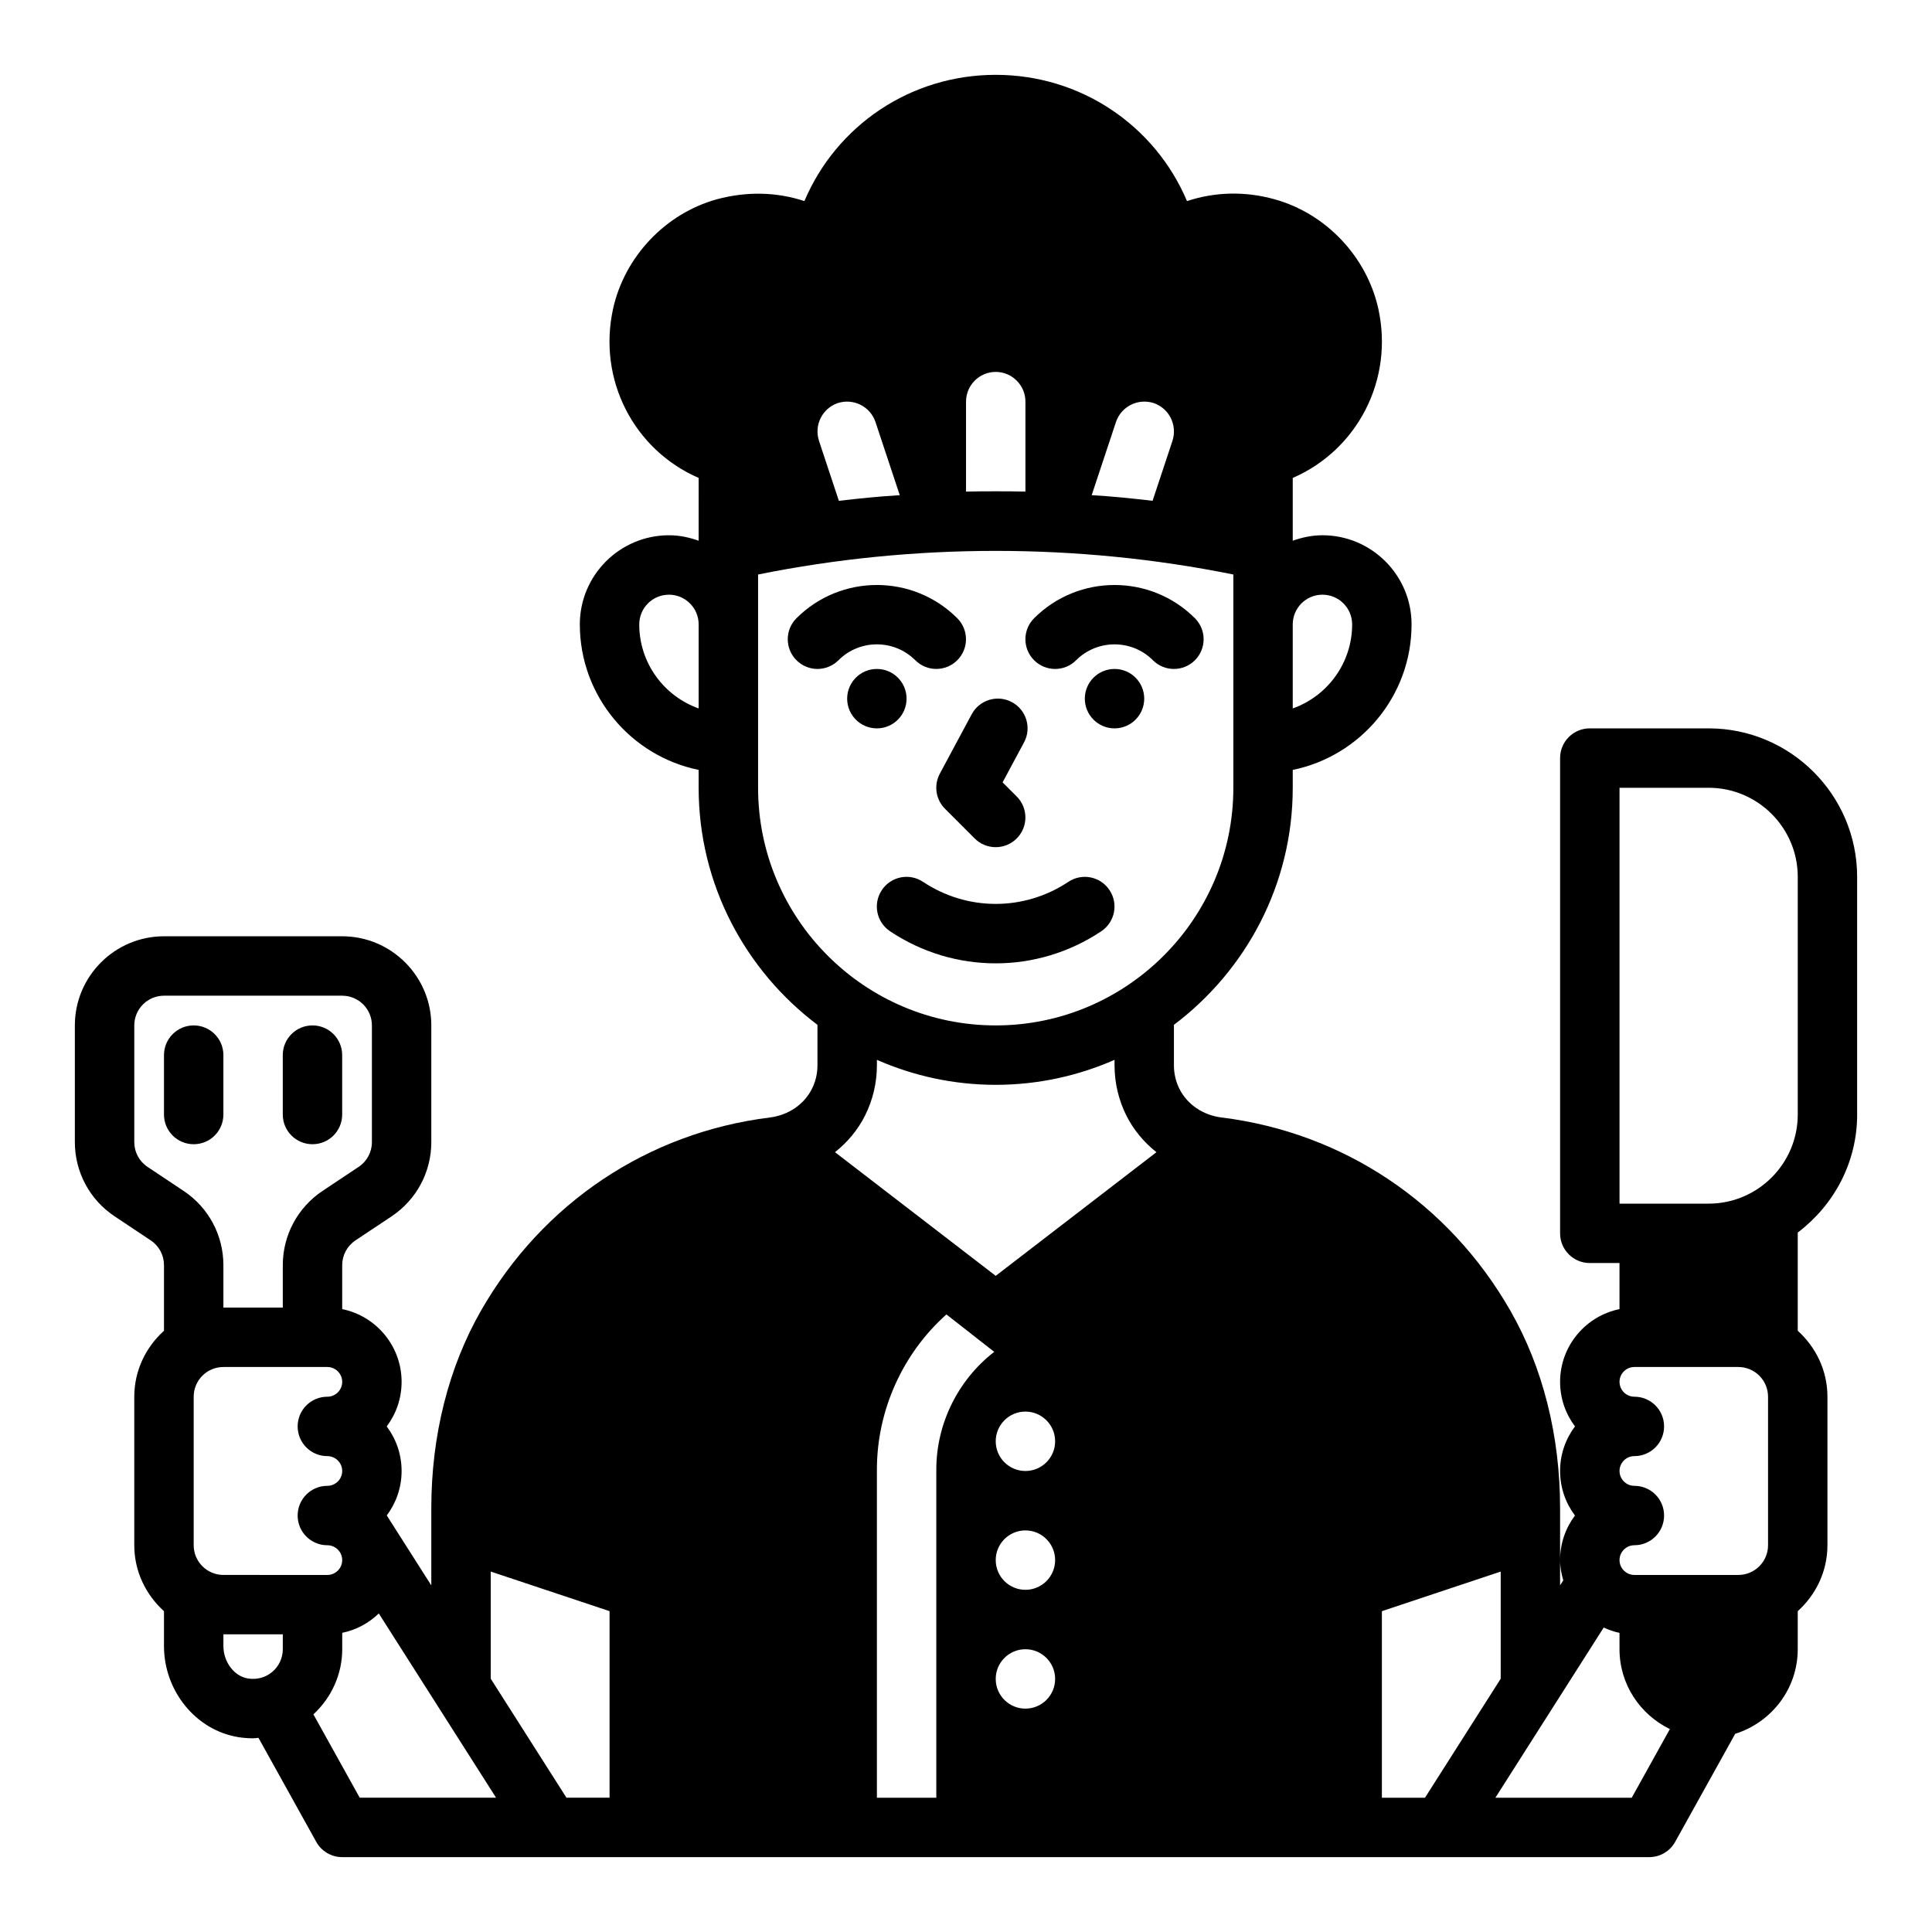 <?xml version="1.0" encoding="UTF-8"?>
<!-- Uploaded to: ICON Repo, www.svgrepo.com, Generator: ICON Repo Mixer Tools -->
<svg fill="#000000" width="800px" height="800px" version="1.1" viewBox="144 144 512 512" xmlns="http://www.w3.org/2000/svg">
 <g>
  <path d="m418.05 307.84c-3.078 3.078-3.078 8.055 0 11.133s8.055 3.078 11.133 0c5.613-5.613 14.746-5.613 20.355 0 1.531 1.535 3.547 2.305 5.562 2.305 2.016 0 4.031-0.77 5.566-2.305 3.078-3.078 3.078-8.055 0-11.133-11.746-11.746-30.875-11.746-42.617 0z"/>
  <path d="m447.23 329.15c0 4.348-3.523 7.875-7.871 7.875s-7.871-3.527-7.871-7.875c0-4.348 3.523-7.871 7.871-7.871s7.871 3.523 7.871 7.871"/>
  <path d="m386.56 318.97c1.535 1.535 3.547 2.305 5.562 2.305s4.031-0.77 5.566-2.305c3.078-3.078 3.078-8.055 0-11.133-11.746-11.746-30.875-11.746-42.617 0-3.078 3.078-3.078 8.055 0 11.133s8.055 3.078 11.133 0c5.609-5.613 14.742-5.613 20.355 0z"/>
  <path d="m384.25 329.15c0 4.348-3.523 7.875-7.871 7.875-4.348 0-7.871-3.527-7.871-7.875 0-4.348 3.523-7.871 7.871-7.871 4.348 0 7.871 3.523 7.871 7.871"/>
  <path d="m394.43 358.33 7.871 7.871c1.535 1.535 3.551 2.309 5.566 2.309s4.031-0.77 5.566-2.305c3.078-3.078 3.078-8.055 0-11.133l-3.738-3.738 5.684-10.598c2.062-3.824 0.621-8.605-3.211-10.66-3.824-2.07-8.613-0.613-10.66 3.211l-8.445 15.742c-1.648 3.074-1.09 6.852 1.367 9.301z"/>
  <path d="m636.16 439.36v-62.977c0-21.703-17.656-39.359-39.359-39.359h-31.488c-4.352 0-7.871 3.519-7.871 7.871v125.95c0 4.352 3.519 7.871 7.871 7.871h7.871v12.211c-8.973 1.828-15.742 9.777-15.742 19.277 0 4.426 1.473 8.516 3.945 11.809-2.477 3.289-3.949 7.383-3.949 11.809s1.473 8.516 3.945 11.809c-2.473 3.289-3.945 7.383-3.945 11.805 0 1.883 0.348 3.66 0.844 5.375l-0.844 1.324v-20.461c0-19.207-4.566-37.328-13.211-52.395-16.344-28.504-44.234-47.137-76.523-51.137-4.914-0.613-9.07-3.449-11.148-7.59-0.949-1.902-1.453-4.051-1.453-6.199v-10.762c19.074-14.383 31.488-37.148 31.488-62.828v-4.731c17.941-3.66 31.488-19.555 31.488-38.566 0-13.02-10.598-23.617-23.617-23.617-2.769 0-5.398 0.566-7.871 1.449v-16.641c17.082-7.398 26.844-25.977 22.672-44.871-3.07-13.777-13.855-25.191-27.473-28.969-7.871-2.203-15.824-1.969-23.223 0.473-8.5-20.074-28.184-33.457-50.695-33.457-22.516 0-42.195 13.383-50.695 33.457-7.398-2.441-15.352-2.598-23.223-0.473-13.617 3.777-24.402 15.191-27.473 28.969-4.172 18.895 5.59 37.473 22.672 44.871l-0.004 11.258v5.383c-2.473-0.883-5.102-1.449-7.871-1.449-13.02 0-23.617 10.598-23.617 23.617 0 19.004 13.547 34.906 31.488 38.566v4.731c0 25.672 12.414 48.445 31.488 62.828v10.762c0 2.148-0.504 4.297-1.473 6.211-2.07 4.125-6.227 6.965-11.133 7.582-32.301 4-60.191 22.633-76.531 51.137-8.633 15.062-13.199 33.188-13.199 52.426v20.438l-11.801-18.539c2.465-3.293 3.93-7.371 3.93-11.785 0-4.426-1.473-8.516-3.945-11.809 2.473-3.293 3.945-7.383 3.945-11.809 0-9.508-6.769-17.453-15.742-19.277v-11.652c0-2.637 1.309-5.086 3.504-6.551l9.598-6.391c6.586-4.398 10.512-11.746 10.512-19.656v-30.938c0-13.02-10.598-23.617-23.617-23.617h-47.23c-13.02 0-23.617 10.598-23.617 23.617v30.938c0 7.91 3.93 15.258 10.516 19.648l9.598 6.391c2.199 1.465 3.504 3.914 3.504 6.551v17.398c-4.793 4.32-7.871 10.523-7.871 17.477v39.359c0 6.949 3.078 13.145 7.871 17.477v9.234c0 11.934 8.469 22.316 19.703 24.145 1.301 0.203 2.59 0.312 3.883 0.312 0.488 0 0.969-0.094 1.457-0.125l15.312 27.566c1.383 2.496 4.019 4.047 6.879 4.047h346.37c2.859 0 5.496-1.551 6.879-4.055l15.91-28.629c9.566-3.016 16.57-11.863 16.57-22.422v-10.078c4.793-4.32 7.871-10.523 7.871-17.477v-39.359c0-6.949-3.078-13.145-7.871-17.477v-26.023c9.504-7.188 15.746-18.473 15.746-31.281zm-149.57-129.89c0-4.344 3.527-7.871 7.871-7.871s7.871 3.527 7.871 7.871c0 10.266-6.582 19.02-15.742 22.27zm-157.44 22.27c-9.164-3.25-15.742-12.004-15.742-22.27 0-4.344 3.527-7.871 7.871-7.871s7.871 3.527 7.871 7.871zm-146.06 121.49c-2.199-1.465-3.504-3.914-3.504-6.551v-30.938c0-4.344 3.527-7.871 7.871-7.871h47.23c4.344 0 7.871 3.527 7.871 7.871v30.938c0 2.637-1.309 5.086-3.504 6.551l-9.598 6.391c-6.582 4.394-10.512 11.738-10.512 19.648v11.258h-15.742v-11.258c0-7.91-3.93-15.258-10.516-19.648zm12.238 100.27v-39.359c0-4.344 3.527-7.871 7.871-7.871h27.551c2.164 0 3.938 1.77 3.938 3.938 0 2.164-1.77 3.938-3.938 3.938-4.352 0-7.871 3.519-7.871 7.871 0 4.352 3.519 7.871 7.871 7.871 2.164 0 3.938 1.77 3.938 3.938 0 2.164-1.77 3.938-3.938 3.938-4.352 0-7.871 3.519-7.871 7.871 0 4.352 3.519 7.871 7.871 7.871 2.164 0 3.938 1.77 3.938 3.938 0 2.164-1.77 3.938-3.938 3.938l-27.547-0.008c-4.348 0-7.875-3.527-7.875-7.871zm23.617 27.551c0 2.312-1.016 4.504-2.777 6.008-1.801 1.512-4.102 2.133-6.473 1.754-3.644-0.598-6.492-4.367-6.492-8.605v-3.094h15.742zm20.383 39.359-12.273-22.09c4.816-4.461 7.637-10.664 7.637-17.27v-4.336c3.723-0.754 7.055-2.59 9.691-5.133l31.078 48.828zm66.211 0h-11.422l-20.066-31.535v-28.395l31.488 10.492zm134.22-364.63c1.418-4.094 5.824-6.297 9.996-4.961 4.094 1.418 6.297 5.824 4.961 9.996l-5.273 15.902c-5.352-0.629-10.707-1.18-16.137-1.496zm-39.754-5.352c0-4.328 3.543-7.871 7.871-7.871s7.871 3.543 7.871 7.871v23.852c-2.598-0.078-5.273-0.078-7.871-0.078s-5.273 0-7.871 0.078zm-34.008 0.395c4.172-1.34 8.582 0.867 9.996 4.961l6.453 19.445c-5.434 0.316-10.785 0.867-16.137 1.496l-5.273-15.902c-1.336-4.176 0.867-8.582 4.961-10zm26.133 282.61v86.984h-15.742v-86.984c0-15.586 6.769-30.699 18.422-41.094l12.676 9.918c-9.605 7.402-15.355 19.051-15.355 31.176zm23.617 63.371c-4.344 0-7.871-3.527-7.871-7.871s3.527-7.871 7.871-7.871 7.871 3.527 7.871 7.871-3.523 7.871-7.871 7.871zm0-31.488c-4.344 0-7.871-3.527-7.871-7.871s3.527-7.871 7.871-7.871 7.871 3.527 7.871 7.871-3.523 7.871-7.871 7.871zm0-31.488c-4.344 0-7.871-3.527-7.871-7.871s3.527-7.871 7.871-7.871 7.871 3.527 7.871 7.871-3.523 7.871-7.871 7.871zm-7.871-51.719-42.594-32.77c3.297-2.621 6.055-5.887 7.973-9.723 2.047-4.09 3.133-8.668 3.133-13.258v-1.488c9.652 4.234 20.293 6.621 31.488 6.621 11.195 0 21.836-2.387 31.488-6.621v1.488c0 4.59 1.086 9.172 3.125 13.258 1.922 3.84 4.684 7.109 7.981 9.73zm0-66.363c-34.723 0-62.977-28.254-62.977-62.977v-56.52c41.328-8.344 84.625-8.344 125.95 0v56.52c0 34.723-28.254 62.977-62.977 62.977zm113.76 204.67h-11.422v-49.438l31.488-10.492v28.395zm54.789 0h-36.133l28.703-45.098c1.332 0.605 2.723 1.109 4.188 1.41v4.328c0 9.328 5.481 17.336 13.352 21.168zm36.125-66.91c0 4.344-3.527 7.871-7.871 7.871h-27.551c-2.164 0-3.938-1.77-3.938-3.938 0-2.164 1.77-3.938 3.938-3.938 4.352 0 7.871-3.519 7.871-7.871 0-4.352-3.519-7.871-7.871-7.871-2.164 0-3.938-1.77-3.938-3.938 0-2.164 1.77-3.938 3.938-3.938 4.352 0 7.871-3.519 7.871-7.871 0-4.352-3.519-7.871-7.871-7.871-2.164 0-3.938-1.77-3.938-3.938 0-2.164 1.77-3.938 3.938-3.938l27.551 0.004c4.344 0 7.871 3.527 7.871 7.871zm-15.742-90.527h-23.617v-110.21h23.617c13.02 0 23.617 10.598 23.617 23.617v62.977c-0.004 13.02-10.598 23.617-23.617 23.617z"/>
  <path d="m427.12 377.7c-11.699 7.793-26.797 7.793-38.504 0-3.637-2.418-8.508-1.441-10.918 2.18-2.418 3.621-1.441 8.5 2.18 10.918 8.5 5.668 18.238 8.5 27.984 8.5s19.484-2.832 27.984-8.5c3.621-2.418 4.598-7.297 2.18-10.918-2.41-3.617-7.277-4.594-10.906-2.18z"/>
  <path d="m203.2 439.36v-15.742c0-4.352-3.519-7.871-7.871-7.871s-7.871 3.519-7.871 7.871v15.742c0 4.352 3.519 7.871 7.871 7.871s7.871-3.519 7.871-7.871z"/>
  <path d="m226.81 447.23c4.352 0 7.871-3.519 7.871-7.871v-15.742c0-4.352-3.519-7.871-7.871-7.871s-7.871 3.519-7.871 7.871v15.742c0 4.352 3.519 7.871 7.871 7.871z"/>
 </g>
</svg>